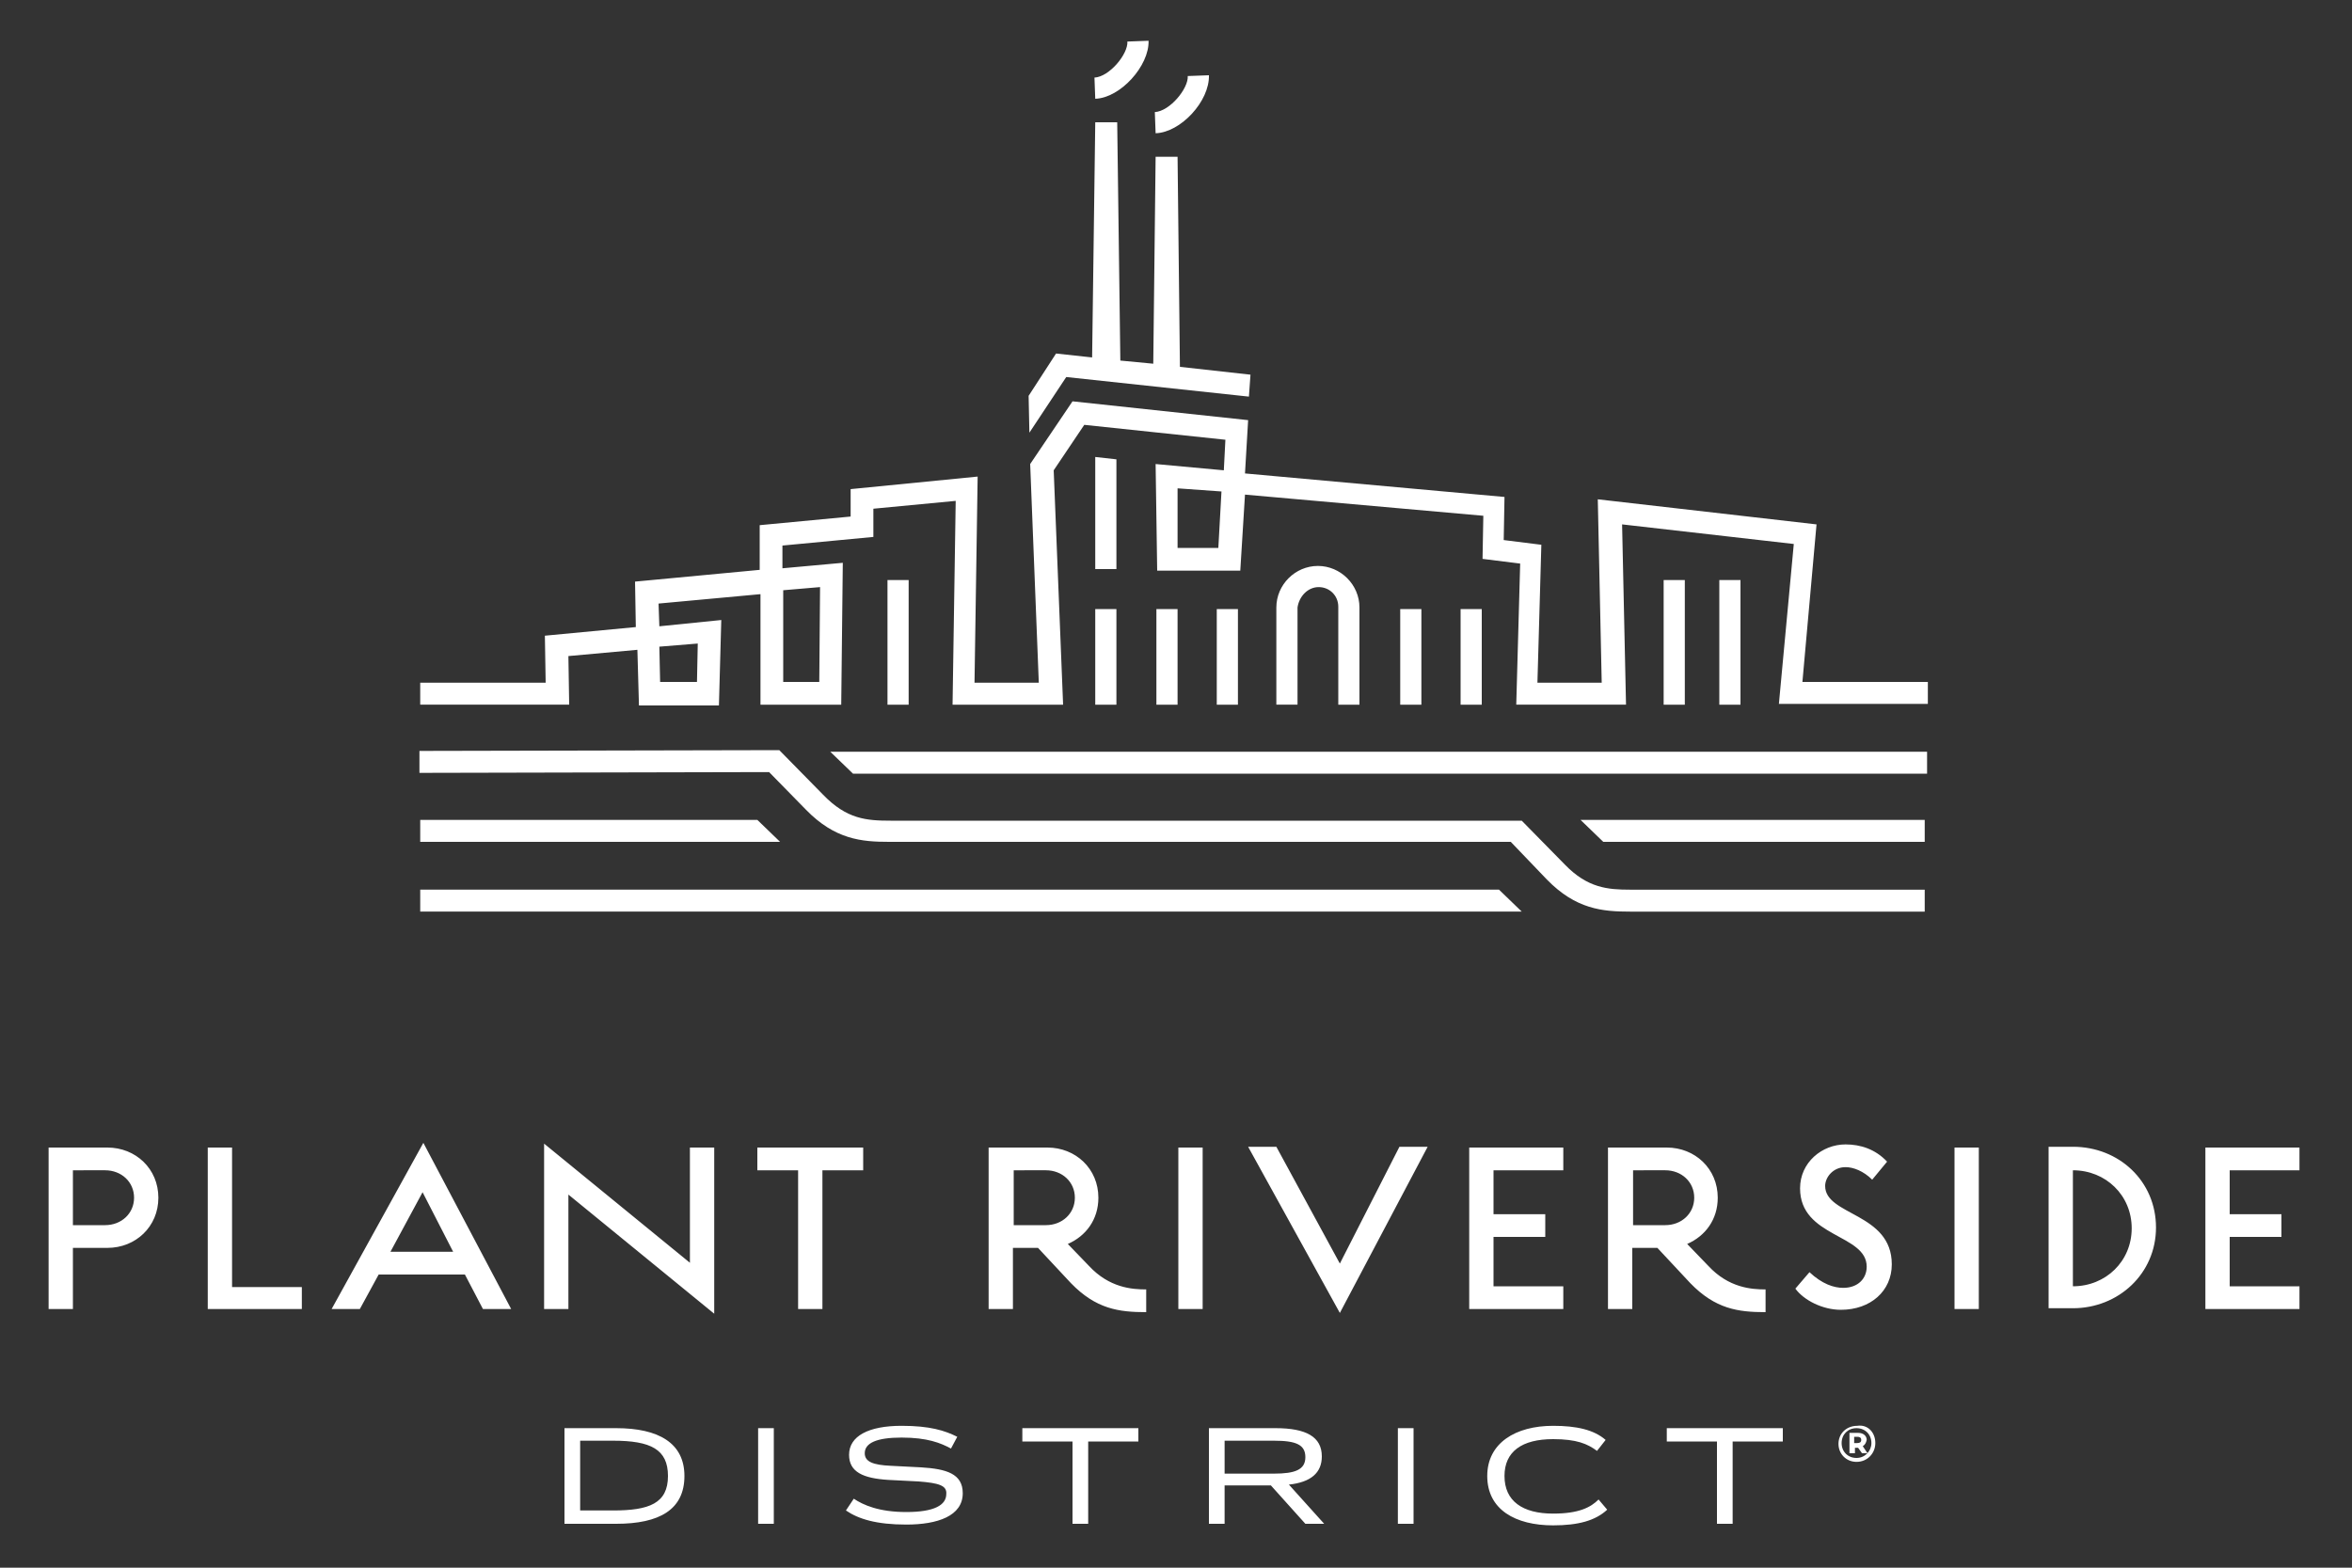<?xml version="1.0" encoding="utf-8"?>
<!-- Generator: Adobe Illustrator 26.5.0, SVG Export Plug-In . SVG Version: 6.00 Build 0)  -->
<svg version="1.1" id="Layer_1" xmlns="http://www.w3.org/2000/svg" xmlns:xlink="http://www.w3.org/1999/xlink" x="0px" y="0px"
	 viewBox="0 0 300 200" style="enable-background:new 0 0 300 200;" xml:space="preserve">
<rect x="0" y="0" width="300" height="200" fill="#333333" stroke="none"/>
<style type="text/css">
	.st0{fill:#FFFFFF;}
</style>
<g>
	<path class="st0" d="M87.3,188.3c0,4.3-3.2,6.1-8.7,6.1H72v-12.2h6.6C84,182.2,87.3,184.1,87.3,188.3z M74,192.7h4.2
		c4.6,0,7-0.9,7-4.4c0-3.4-2.2-4.5-7-4.5H74V192.7z M96.7,182.2h2v12.2h-2V182.2z M117.2,189l-3.9-0.2c-3.2-0.2-5-1-5-3.2
		c0-2.4,2.5-3.7,6.7-3.7c3.6,0,5.5,0.6,7.1,1.4l-0.8,1.5c-1.3-0.7-3-1.4-6.3-1.4c-3.2,0-4.7,0.7-4.7,2c0,1.1,1.1,1.5,3.3,1.6
		l3.9,0.2c3.2,0.2,5.3,0.8,5.3,3.3c0,2.9-3.2,4-7.2,4c-3.8,0-6.1-0.7-7.7-1.8l1-1.5c1.2,0.8,3.2,1.7,6.7,1.7c3.6,0,5.1-0.9,5.1-2.3
		C120.8,189.5,119.7,189.2,117.2,189z M130.4,182.2h14.8v1.7h-6.4v10.5h-2v-10.5h-6.4L130.4,182.2L130.4,182.2z M166.5,194.4
		l-4.4-4.9h-5.9v4.9h-2v-12.2h8.5c3.9,0,5.9,1.1,5.9,3.6c0,2.1-1.4,3.3-4.2,3.6l4.5,5H166.5z M156.2,188h6.3c2.7,0,4-0.5,4-2.1
		s-1.2-2.1-4-2.1h-6.3V188z M178.3,182.2h2v12.2h-2V182.2z M198.1,183.6c-4,0-6.2,1.6-6.2,4.7c0,3.2,2.3,4.8,6.2,4.8
		c3.3,0,4.8-0.8,5.8-1.8l1.1,1.3c-1.5,1.4-3.7,2-6.9,2c-4.8,0-8.4-2-8.4-6.3c0-4.2,3.6-6.4,8.4-6.4c3,0,5.2,0.5,6.7,1.8l-1.1,1.4
		C202.5,184.2,201.1,183.6,198.1,183.6z M212.6,182.2h14.8v1.7H221v10.5h-2v-10.5h-6.4V182.2z M9.3,159.2v7.8H6.2v-20.6h7.5
		c3.6,0,6.5,2.7,6.5,6.4s-2.9,6.4-6.5,6.4L9.3,159.2L9.3,159.2z M9.3,149.3v7h4.1c2.1,0,3.7-1.5,3.7-3.5s-1.6-3.5-3.7-3.5H9.3z
		 M38.5,167h-12v-20.6h3.1v17.8h8.9V167z M54,145.8L65.2,167h-3.6l-2.3-4.4h-11l-2.4,4.4h-3.6L54,145.8z M49.8,159.7h8l-3.9-7.6
		L49.8,159.7z M72.5,167h-3.1v-21.1L88,161.1v-14.7h3.1v21.2l-18.6-15.2V167z M101.8,167v-17.7h-5.2v-2.9h13.5v2.9h-5.2V167H101.8z
		 M132.4,159.2h-3.2v7.8h-3.1v-20.6h7.5c3.6,0,6.5,2.7,6.5,6.4c0,2.8-1.6,4.9-3.9,5.9l2.7,2.8c2.6,2.8,5.5,3,7.3,3v2.9
		c-3.5,0-6.4-0.4-9.6-3.7L132.4,159.2z M129.3,149.3v7h4.1c2.1,0,3.7-1.5,3.7-3.5s-1.6-3.5-3.7-3.5H129.3z M153.4,167h-3.1v-20.6
		h3.1V167z M159.2,146.3h3.6l8.1,14.9l7.6-14.9h3.6l-11.2,21.2L159.2,146.3z M199.4,164.1v2.9h-12v-20.6h12v2.9h-8.9v5.6h6.6v2.9
		h-6.6v6.3L199.4,164.1L199.4,164.1z M211.4,159.2h-3.2v7.8h-3.1v-20.6h7.5c3.6,0,6.5,2.7,6.5,6.4c0,2.8-1.6,4.9-3.9,5.9l2.7,2.8
		c2.6,2.8,5.5,3,7.3,3v2.9c-3.5,0-6.4-0.4-9.6-3.7L211.4,159.2z M208.3,149.3v7h4.1c2.1,0,3.7-1.5,3.7-3.5s-1.6-3.5-3.7-3.5H208.3z
		 M230.8,162.3c1.6,1.5,3.1,2,4.3,2c1.9,0,3-1.2,3-2.7c0-4.2-8.5-3.7-8.5-10c0-3.3,2.8-5.6,5.8-5.6c1.9,0,3.8,0.6,5.3,2.2l-1.9,2.3
		c-1.1-1.1-2.4-1.6-3.4-1.6c-1.6,0-2.6,1.3-2.6,2.4c0,3.8,8.5,3.4,8.5,10c0,3.4-2.7,5.8-6.5,5.8c-2.3,0-4.7-1.2-5.8-2.7L230.8,162.3
		z M252.4,167h-3.1v-20.6h3.1V167z M261.3,146.3h3.1c5.9,0,10.6,4.4,10.6,10.3c0,5.9-4.8,10.3-10.6,10.3h-3.1V146.3z M264.4,164.1
		c4.2,0,7.5-3.2,7.5-7.4s-3.3-7.4-7.5-7.4V164.1z M293.3,164.1v2.9h-12v-20.6h12v2.9h-8.9v5.6h6.6v2.9h-6.6v6.3L293.3,164.1
		L293.3,164.1z M199.6,110.3l-5.5-5.6h-80.5l0,0c-3.1,0-5.6-0.2-8.6-3.3l-5.6-5.7l-45.9,0.1v2.8l44.6-0.1l4.7,4.8
		c3.7,3.8,7.1,4.1,10.6,4.1h79.3l4.6,4.8c3.7,3.8,7.1,4.1,10.6,4.1h37.6v-2.8h-37.6C205.1,113.5,202.5,113.3,199.6,110.3z
		 M53.6,113.5v2.8h140.5l-2.9-2.8H53.6z M108.8,98.7h137v-2.8H105.9L108.8,98.7z M214.9,74h-2.7v15.9h2.7V74z M222,74h-2.7v15.9h2.7
		V74z M157.9,77.7h-2.7v12.2h2.7V77.7z M150.2,77.7h-2.7v12.2h2.7V77.7z M189,77.7h-2.7v12.2h2.7V77.7z M181.3,77.7h-2.7v12.2h2.7
		V77.7z M142.4,77.7h-2.7v12.2h2.7V77.7z M142.4,58.6l-2.7-0.3v14.3h2.7V58.6z M115.9,74h-2.7v15.9h2.7V74z M131.3,55.2l4.7-7.1
		l23.3,2.5l0.2-2.8l-9-1L150.2,20h-2.8l-0.3,26.4l-4.2-0.4l-0.4-30.4h-2.8l-0.4,30l-4.6-0.5l-3.5,5.4L131.3,55.2z M201.6,104.6
		l2.9,2.8h41v-2.8H201.6z M96.6,104.6h-43v2.8h45.9L96.6,104.6z M229.9,87l1.8-20.1l-27.9-3.2l0.5,23.4h-8.2l0.5-17.6l-4.8-0.6
		l0.1-5.5l-33.1-3l0.4-6.8l-22.4-2.4l-5.4,8l1.1,27.9h-8.2l0.4-26.3l-16.2,1.6v3.5L96.9,67v5.7L81,74.2l0.1,5.8l-11.6,1.1l0.1,6h-16
		v2.8h19l-0.1-6.2l8.8-0.8l0.2,7.1h10.2L92,79.1l-7.9,0.8L84,77l13-1.2v14.1h10.3l0.2-18.1l-7.7,0.7v-2.9l11.6-1.1v-3.6l10.5-1
		l-0.4,26h14.1L134.4,60l3.9-5.8l18,1.9l-0.2,3.9l-8.7-0.8l0.2,13.6h10.6l0.6-9.7l30.4,2.7l-0.1,5.5l4.8,0.6l-0.5,18h14l-0.5-23
		l21.9,2.5l-1.9,20.4h19V87L229.9,87z M89,82.1L88.9,87h-4.7l-0.1-4.5L89,82.1z M104.6,74.9L104.6,74.9L104.5,87h-4.6V75.3
		L104.6,74.9z M150.2,69.9v-7.6l5.6,0.4l-0.4,7.2L150.2,69.9z M168.2,74.9c1.4,0,2.5,1.1,2.5,2.5v12.5h2.7V77.5
		c0-2.9-2.4-5.3-5.3-5.3c-2.9,0-5.3,2.4-5.3,5.3v12.4h2.7V77.5C165.7,76.1,166.8,74.9,168.2,74.9z M146.5,5.2l-2.7,0.1
		c0.1,1.6-2.3,4.5-4.2,4.6l0.1,2.7C142.9,12.5,146.6,8.4,146.5,5.2z M154.2,9.6l-2.7,0.1c0.1,1.6-2.3,4.5-4.2,4.6l0.1,2.7
		C150.6,16.9,154.3,12.9,154.2,9.6z"/>
	<g>
		<path class="st0" d="M239.2,184.1c0,1.3-1,2.4-2.4,2.4c-1.3,0-2.3-1-2.3-2.3s1-2.3,2.4-2.3C238.2,181.7,239.2,182.7,239.2,184.1z
			 M238.7,184.1c0-1.1-0.8-1.9-1.9-1.9s-1.9,0.8-1.9,1.9s0.8,1.9,1.9,1.9S238.7,185.1,238.7,184.1z M237.6,184.5l0.6,0.9h-0.7
			l-0.5-0.7l0,0h-0.4v0.7h-0.7v-2.6h1.1c0.7,0,1.1,0.4,1.1,0.9C238,184.1,237.9,184.3,237.6,184.5z M236.9,184.1
			c0.3,0,0.5-0.1,0.5-0.4s-0.2-0.4-0.5-0.4h-0.4v0.8H236.9z"/>
	</g>
</g>
</svg>
